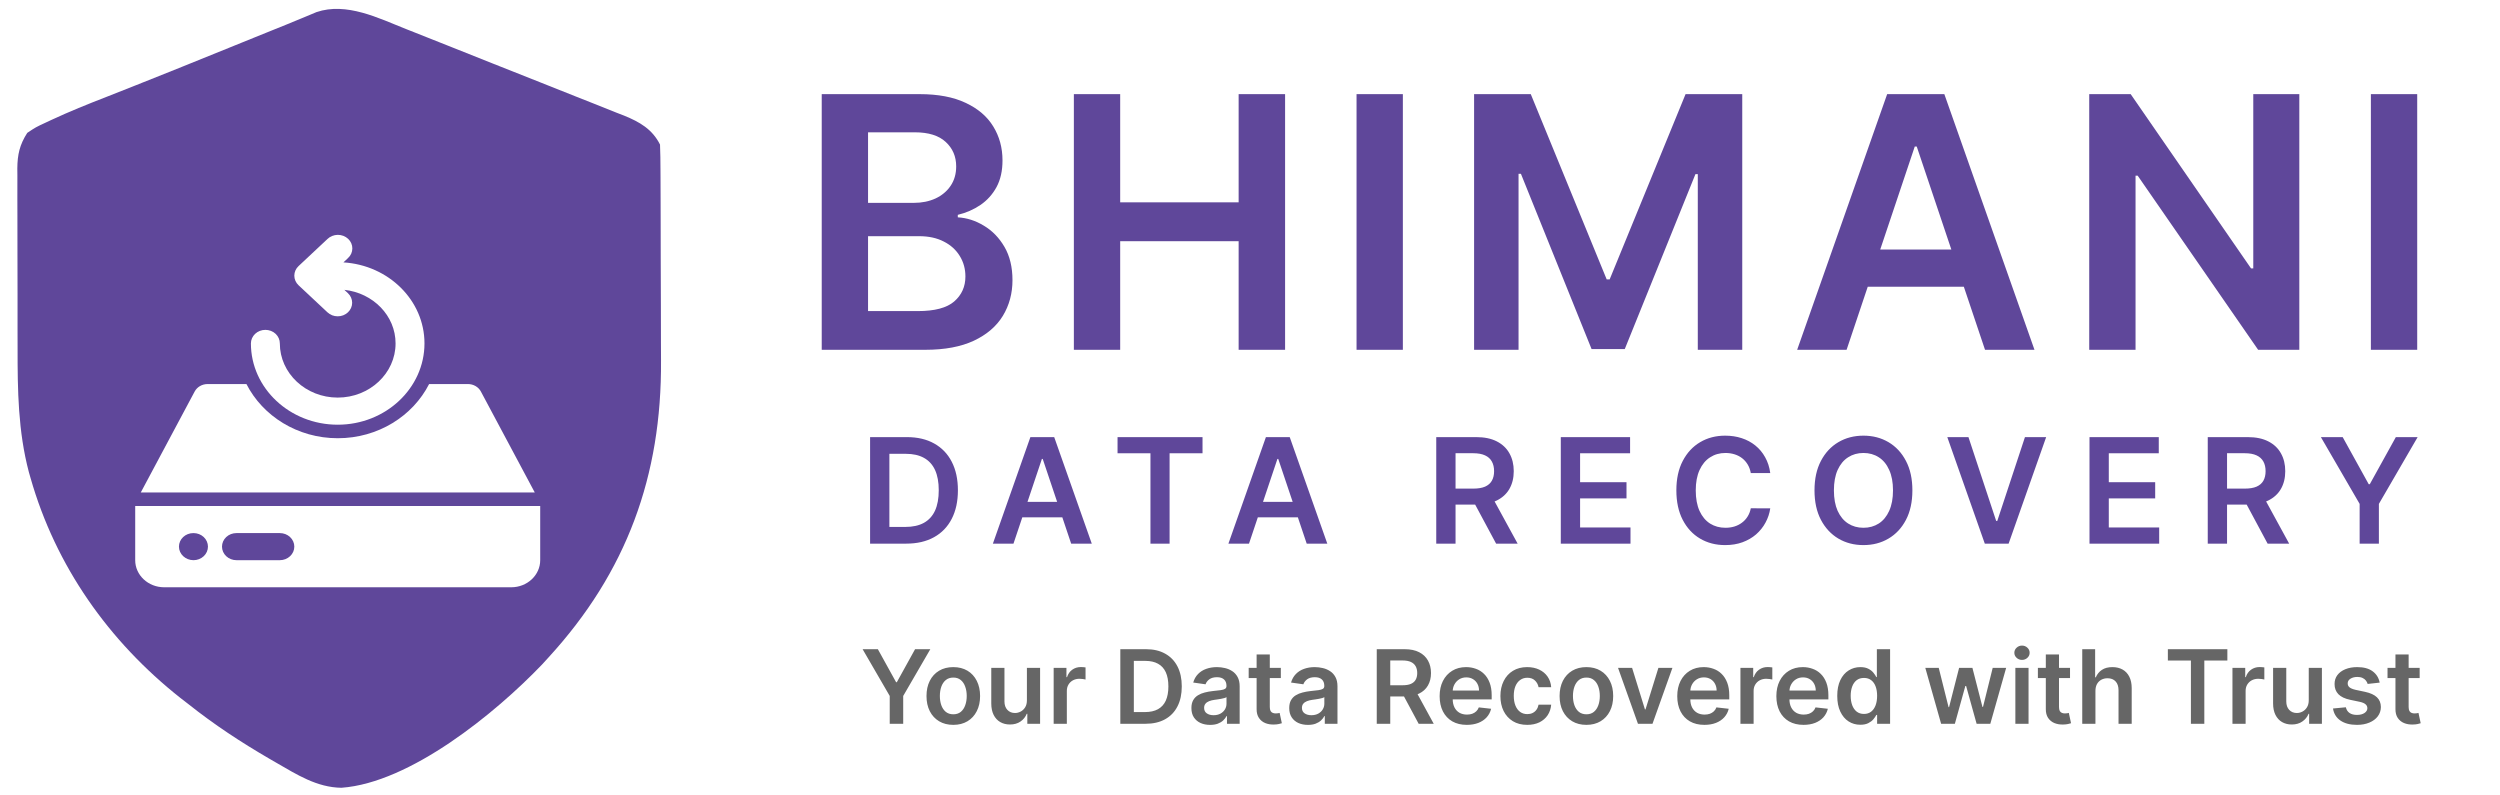 <svg width="110" height="35" viewBox="0 0 110 35" fill="none" xmlns="http://www.w3.org/2000/svg">
<path d="M17.868 1.279C18.036 1.346 18.036 1.346 18.208 1.413C18.575 1.558 18.941 1.704 19.308 1.85C19.497 1.925 19.497 1.925 19.689 2.001C20.355 2.266 21.02 2.53 21.685 2.796C22.37 3.069 23.057 3.341 23.743 3.612C24.273 3.821 24.802 4.032 25.331 4.244C25.584 4.344 25.837 4.445 26.09 4.544C26.444 4.683 26.797 4.825 27.149 4.967C27.254 5.007 27.358 5.048 27.465 5.089C28.141 5.365 28.7 5.681 29.041 6.362C29.055 6.726 29.061 7.087 29.061 7.451C29.062 7.564 29.062 7.676 29.063 7.793C29.065 8.168 29.066 8.543 29.067 8.919C29.067 9.181 29.068 9.443 29.069 9.705C29.07 10.257 29.071 10.809 29.072 11.361C29.072 12.062 29.075 12.762 29.079 13.462C29.081 14.005 29.082 14.549 29.082 15.092C29.083 15.349 29.084 15.607 29.085 15.865C29.117 20.937 27.575 25.169 24.142 28.919C24.046 29.025 23.949 29.131 23.849 29.24C21.806 31.374 18.054 34.441 15.023 34.662C13.945 34.648 13.064 34.083 12.155 33.559C12.058 33.503 11.961 33.447 11.861 33.389C10.609 32.662 9.422 31.883 8.289 30.981C8.115 30.847 8.115 30.847 7.938 30.71C4.788 28.221 2.45 24.91 1.344 21.032C1.32 20.946 1.295 20.861 1.27 20.773C0.795 18.978 0.772 17.162 0.774 15.32C0.773 15.07 0.773 14.82 0.772 14.571C0.771 14.052 0.771 13.532 0.772 13.013C0.773 12.349 0.771 11.684 0.768 11.02C0.766 10.506 0.766 9.992 0.766 9.478C0.766 9.233 0.765 8.988 0.764 8.743C0.762 8.401 0.763 8.06 0.765 7.718C0.764 7.618 0.763 7.518 0.762 7.414C0.768 6.796 0.865 6.368 1.199 5.847C1.573 5.597 1.573 5.597 2.022 5.389C2.102 5.352 2.182 5.314 2.265 5.275C3.054 4.908 3.86 4.583 4.671 4.268C5.006 4.136 5.341 4.003 5.676 3.871C5.812 3.817 5.812 3.817 5.951 3.762C7.324 3.22 8.692 2.663 10.061 2.109C10.455 1.949 10.849 1.79 11.243 1.63C11.481 1.534 11.72 1.437 11.958 1.341C12.174 1.253 12.391 1.166 12.607 1.079C12.831 0.988 13.054 0.896 13.277 0.803C13.39 0.756 13.503 0.709 13.619 0.661C13.72 0.619 13.821 0.576 13.925 0.533C15.239 0.085 16.655 0.796 17.868 1.279Z" fill="#5F479A"/>
<g filter="url(#filter0_d_2134_1682)">
<path d="M15.11 9.612L15.309 9.425C15.37 9.37 15.418 9.305 15.452 9.232C15.485 9.159 15.502 9.081 15.503 9.002C15.504 8.923 15.488 8.844 15.456 8.771C15.424 8.698 15.377 8.631 15.317 8.575C15.257 8.519 15.186 8.475 15.108 8.445C15.03 8.415 14.946 8.4 14.861 8.4C14.777 8.401 14.693 8.418 14.616 8.449C14.538 8.48 14.468 8.525 14.409 8.582L13.136 9.775C13.017 9.886 12.95 10.038 12.95 10.196C12.95 10.354 13.017 10.506 13.136 10.618L14.409 11.81C14.468 11.865 14.538 11.909 14.615 11.94C14.693 11.97 14.775 11.985 14.859 11.985C14.943 11.985 15.025 11.97 15.103 11.94C15.18 11.909 15.25 11.865 15.309 11.81C15.428 11.698 15.495 11.546 15.495 11.388C15.495 11.23 15.428 11.079 15.309 10.967L15.152 10.82C16.417 10.958 17.405 11.956 17.405 13.177C17.405 14.492 16.263 15.561 14.859 15.561C13.455 15.561 12.313 14.492 12.313 13.177C12.313 13.019 12.246 12.867 12.127 12.755C12.008 12.643 11.846 12.581 11.677 12.581C11.508 12.581 11.346 12.643 11.227 12.755C11.108 12.867 11.04 13.019 11.04 13.177C11.04 15.149 12.753 16.754 14.859 16.754C16.965 16.754 18.677 15.149 18.677 13.177C18.677 11.284 17.099 9.734 15.11 9.612ZM23.132 20.33H5.949V22.716C5.949 23.373 6.52 23.907 7.222 23.907H22.496C23.198 23.907 23.769 23.373 23.769 22.716V20.33H23.132ZM8.514 22.715C8.163 22.715 7.874 22.448 7.874 22.119C7.874 21.789 8.156 21.523 8.508 21.523H8.514C8.683 21.523 8.845 21.585 8.964 21.697C9.083 21.809 9.15 21.961 9.15 22.119C9.15 22.277 9.083 22.429 8.964 22.54C8.845 22.652 8.683 22.715 8.514 22.715ZM12.313 22.715H10.404C10.235 22.715 10.073 22.652 9.954 22.54C9.835 22.429 9.768 22.277 9.768 22.119C9.768 21.961 9.835 21.809 9.954 21.697C10.073 21.585 10.235 21.523 10.404 21.523H12.313C12.482 21.523 12.644 21.585 12.763 21.697C12.883 21.809 12.95 21.961 12.95 22.119C12.95 22.277 12.883 22.429 12.763 22.54C12.644 22.652 12.482 22.715 12.313 22.715Z" fill="white"/>
<path d="M21.159 15.294C21.106 15.195 21.025 15.112 20.924 15.054C20.824 14.996 20.708 14.965 20.59 14.965H18.881C18.164 16.372 16.634 17.349 14.862 17.349C13.09 17.349 11.56 16.372 10.843 14.965H9.134C9.016 14.965 8.9 14.996 8.799 15.054C8.699 15.112 8.618 15.195 8.565 15.294L6.195 19.734H23.529L21.159 15.294Z" fill="white"/>
</g>
<path d="M36.156 15.391V4.142H40.463C41.276 4.142 41.951 4.27 42.489 4.526C43.031 4.779 43.436 5.125 43.703 5.564C43.974 6.004 44.11 6.502 44.11 7.058C44.11 7.516 44.022 7.908 43.846 8.234C43.67 8.556 43.434 8.818 43.138 9.019C42.841 9.221 42.51 9.365 42.143 9.453V9.563C42.542 9.585 42.925 9.708 43.291 9.931C43.661 10.151 43.963 10.462 44.198 10.865C44.432 11.268 44.549 11.755 44.549 12.326C44.549 12.908 44.408 13.432 44.126 13.897C43.844 14.358 43.419 14.722 42.852 14.99C42.284 15.257 41.57 15.391 40.71 15.391H36.156ZM38.194 13.688H40.386C41.125 13.688 41.658 13.547 41.984 13.265C42.314 12.979 42.478 12.613 42.478 12.166C42.478 11.833 42.396 11.533 42.231 11.266C42.066 10.995 41.832 10.782 41.528 10.629C41.224 10.471 40.862 10.392 40.441 10.392H38.194V13.688ZM38.194 8.926H40.21C40.562 8.926 40.878 8.862 41.16 8.734C41.442 8.602 41.664 8.417 41.825 8.179C41.99 7.937 42.072 7.651 42.072 7.322C42.072 6.886 41.918 6.527 41.611 6.245C41.307 5.963 40.854 5.822 40.254 5.822H38.194V8.926ZM47.25 15.391V4.142H49.288V8.904H54.5V4.142H56.544V15.391H54.5V10.612H49.288V15.391H47.25ZM61.726 4.142V15.391H59.688V4.142H61.726ZM64.86 4.142H67.354L70.694 12.293H70.825L74.165 4.142H76.659V15.391H74.703V7.662H74.599L71.49 15.358H70.029L66.92 7.646H66.816V15.391H64.86V4.142ZM81.25 15.391H79.075L83.035 4.142H85.551L89.517 15.391H87.341L84.337 6.449H84.249L81.25 15.391ZM81.322 10.98H87.254V12.617H81.322V10.98ZM101.17 4.142V15.391H99.358L94.057 7.728H93.964V15.391H91.926V4.142H93.75L99.045 11.809H99.144V4.142H101.17ZM106.357 4.142V15.391H104.319V4.142H106.357Z" fill="#5F479A"/>
<path d="M39.873 23.92H38.284V19.233H39.905C40.37 19.233 40.77 19.327 41.104 19.514C41.44 19.701 41.697 19.968 41.877 20.318C42.057 20.667 42.148 21.085 42.148 21.572C42.148 22.06 42.057 22.48 41.875 22.831C41.695 23.181 41.435 23.451 41.095 23.638C40.756 23.826 40.349 23.92 39.873 23.92ZM39.133 23.185H39.831C40.158 23.185 40.43 23.126 40.648 23.007C40.867 22.886 41.031 22.707 41.141 22.469C41.25 22.229 41.305 21.93 41.305 21.572C41.305 21.213 41.25 20.916 41.141 20.679C41.031 20.441 40.868 20.264 40.653 20.146C40.439 20.027 40.174 19.968 39.857 19.968H39.133V23.185ZM44.593 23.92H43.687L45.337 19.233H46.385L48.038 23.92H47.131L45.88 20.194H45.843L44.593 23.92ZM44.623 22.082H47.095V22.764H44.623V22.082ZM49.172 19.945V19.233H52.911V19.945H51.462V23.92H50.62V19.945H49.172ZM54.956 23.92H54.05L55.7 19.233H56.748L58.401 23.92H57.495L56.243 20.194H56.206L54.956 23.92ZM54.986 22.082H57.458V22.764H54.986V22.082ZM63.195 23.92V19.233H64.952C65.312 19.233 65.614 19.295 65.859 19.421C66.104 19.546 66.29 19.721 66.415 19.947C66.541 20.171 66.605 20.433 66.605 20.732C66.605 21.032 66.54 21.293 66.412 21.515C66.286 21.734 66.099 21.904 65.852 22.025C65.605 22.144 65.301 22.203 64.941 22.203H63.689V21.499H64.826C65.037 21.499 65.209 21.47 65.344 21.412C65.478 21.352 65.577 21.266 65.641 21.153C65.707 21.039 65.74 20.898 65.74 20.732C65.74 20.566 65.707 20.424 65.641 20.306C65.576 20.187 65.476 20.097 65.341 20.036C65.207 19.974 65.034 19.942 64.822 19.942H64.044V23.92H63.195ZM65.616 21.796L66.776 23.92H65.829L64.689 21.796H65.616ZM68.675 23.92V19.233H71.724V19.945H69.524V21.217H71.566V21.929H69.524V23.208H71.742V23.92H68.675ZM77.891 20.814H77.035C77.01 20.674 76.965 20.55 76.9 20.441C76.834 20.331 76.752 20.238 76.655 20.162C76.557 20.086 76.446 20.029 76.321 19.99C76.197 19.951 76.064 19.931 75.92 19.931C75.665 19.931 75.439 19.995 75.243 20.123C75.046 20.25 74.892 20.436 74.78 20.682C74.669 20.926 74.613 21.224 74.613 21.576C74.613 21.935 74.669 22.237 74.78 22.483C74.893 22.727 75.047 22.911 75.243 23.037C75.439 23.16 75.665 23.222 75.918 23.222C76.058 23.222 76.189 23.204 76.311 23.167C76.435 23.129 76.546 23.073 76.643 23C76.743 22.927 76.826 22.837 76.893 22.73C76.961 22.623 77.009 22.501 77.035 22.364L77.891 22.368C77.859 22.591 77.789 22.8 77.682 22.995C77.577 23.191 77.439 23.363 77.268 23.513C77.097 23.66 76.897 23.776 76.668 23.86C76.44 23.943 76.186 23.984 75.906 23.984C75.495 23.984 75.127 23.889 74.803 23.698C74.48 23.507 74.225 23.232 74.039 22.872C73.853 22.512 73.76 22.08 73.76 21.576C73.76 21.071 73.853 20.64 74.041 20.281C74.229 19.921 74.484 19.646 74.808 19.455C75.131 19.264 75.498 19.169 75.906 19.169C76.167 19.169 76.41 19.205 76.634 19.279C76.859 19.352 77.058 19.459 77.234 19.601C77.409 19.742 77.553 19.914 77.666 20.119C77.781 20.322 77.856 20.553 77.891 20.814ZM84.145 21.576C84.145 22.081 84.051 22.514 83.862 22.874C83.674 23.233 83.418 23.507 83.093 23.698C82.769 23.889 82.402 23.984 81.992 23.984C81.581 23.984 81.214 23.889 80.889 23.698C80.565 23.506 80.309 23.23 80.12 22.872C79.932 22.512 79.838 22.08 79.838 21.576C79.838 21.071 79.932 20.64 80.12 20.281C80.309 19.921 80.565 19.646 80.889 19.455C81.214 19.264 81.581 19.169 81.992 19.169C82.402 19.169 82.769 19.264 83.093 19.455C83.418 19.646 83.674 19.921 83.862 20.281C84.051 20.64 84.145 21.071 84.145 21.576ZM83.292 21.576C83.292 21.221 83.236 20.921 83.124 20.677C83.015 20.431 82.862 20.246 82.667 20.121C82.472 19.994 82.246 19.931 81.992 19.931C81.737 19.931 81.512 19.994 81.317 20.121C81.121 20.246 80.968 20.431 80.856 20.677C80.747 20.921 80.692 21.221 80.692 21.576C80.692 21.932 80.747 22.233 80.856 22.478C80.968 22.722 81.121 22.908 81.317 23.034C81.512 23.159 81.737 23.222 81.992 23.222C82.246 23.222 82.472 23.159 82.667 23.034C82.862 22.908 83.015 22.722 83.124 22.478C83.236 22.233 83.292 21.932 83.292 21.576ZM86.612 19.233L87.832 22.922H87.88L89.098 19.233H90.031L88.379 23.92H87.331L85.681 19.233H86.612ZM91.938 23.92V19.233H94.986V19.945H92.787V21.217H94.828V21.929H92.787V23.208H95.004V23.92H91.938ZM97.141 23.92V19.233H98.899C99.259 19.233 99.561 19.295 99.805 19.421C100.051 19.546 100.236 19.721 100.361 19.947C100.488 20.171 100.551 20.433 100.551 20.732C100.551 21.032 100.487 21.293 100.359 21.515C100.232 21.734 100.046 21.904 99.798 22.025C99.551 22.144 99.248 22.203 98.888 22.203H97.636V21.499H98.773C98.984 21.499 99.156 21.47 99.29 21.412C99.425 21.352 99.524 21.266 99.588 21.153C99.653 21.039 99.686 20.898 99.686 20.732C99.686 20.566 99.653 20.424 99.588 20.306C99.522 20.187 99.422 20.097 99.288 20.036C99.154 19.974 98.981 19.942 98.769 19.942H97.99V23.92H97.141ZM99.563 21.796L100.723 23.92H99.775L98.636 21.796H99.563ZM102.119 19.233H103.078L104.224 21.306H104.27L105.417 19.233H106.376L104.671 22.171V23.92H103.824V22.171L102.119 19.233Z" fill="#5F479A"/>
<path d="M37.955 28.565H38.626L39.428 30.016H39.461L40.263 28.565H40.934L39.741 30.622V31.846H39.148V30.622L37.955 28.565ZM41.945 31.894C41.705 31.894 41.496 31.841 41.32 31.735C41.144 31.629 41.007 31.482 40.91 31.291C40.814 31.101 40.766 30.879 40.766 30.625C40.766 30.371 40.814 30.148 40.91 29.957C41.007 29.766 41.144 29.617 41.32 29.512C41.496 29.406 41.705 29.353 41.945 29.353C42.185 29.353 42.393 29.406 42.57 29.512C42.746 29.617 42.882 29.766 42.978 29.957C43.075 30.148 43.124 30.371 43.124 30.625C43.124 30.879 43.075 31.101 42.978 31.291C42.882 31.482 42.746 31.629 42.57 31.735C42.393 31.841 42.185 31.894 41.945 31.894ZM41.948 31.429C42.078 31.429 42.187 31.393 42.275 31.322C42.362 31.249 42.428 31.152 42.47 31.03C42.514 30.909 42.536 30.773 42.536 30.623C42.536 30.473 42.514 30.337 42.47 30.215C42.428 30.092 42.362 29.994 42.275 29.922C42.187 29.849 42.078 29.813 41.948 29.813C41.815 29.813 41.703 29.849 41.615 29.922C41.527 29.994 41.462 30.092 41.418 30.215C41.375 30.337 41.354 30.473 41.354 30.623C41.354 30.773 41.375 30.909 41.418 31.03C41.462 31.152 41.527 31.249 41.615 31.322C41.703 31.393 41.815 31.429 41.948 31.429ZM45.184 30.811V29.385H45.764V31.846H45.202V31.408H45.176C45.121 31.546 45.03 31.659 44.903 31.746C44.777 31.834 44.621 31.878 44.436 31.878C44.275 31.878 44.133 31.842 44.009 31.77C43.886 31.698 43.79 31.593 43.72 31.455C43.651 31.316 43.616 31.148 43.616 30.952V29.385H44.196V30.862C44.196 31.018 44.239 31.142 44.324 31.234C44.41 31.326 44.522 31.372 44.661 31.372C44.746 31.372 44.829 31.351 44.909 31.309C44.989 31.267 45.055 31.205 45.106 31.123C45.158 31.04 45.184 30.936 45.184 30.811ZM46.361 31.846V29.385H46.923V29.795H46.949C46.994 29.653 47.071 29.544 47.179 29.467C47.289 29.389 47.415 29.35 47.556 29.35C47.588 29.35 47.624 29.351 47.663 29.355C47.704 29.357 47.737 29.36 47.764 29.366V29.899C47.74 29.891 47.701 29.883 47.647 29.877C47.595 29.869 47.544 29.866 47.495 29.866C47.389 29.866 47.294 29.889 47.21 29.934C47.127 29.979 47.061 30.042 47.013 30.122C46.965 30.202 46.941 30.294 46.941 30.399V31.846H46.361ZM50.406 31.846H49.294V28.565H50.428C50.754 28.565 51.034 28.63 51.268 28.762C51.503 28.892 51.683 29.079 51.809 29.324C51.935 29.569 51.998 29.861 51.998 30.202C51.998 30.544 51.935 30.837 51.808 31.083C51.682 31.329 51.5 31.517 51.261 31.649C51.024 31.78 50.739 31.846 50.406 31.846ZM49.889 31.331H50.377C50.606 31.331 50.796 31.29 50.949 31.206C51.102 31.122 51.217 30.997 51.294 30.83C51.37 30.662 51.409 30.453 51.409 30.202C51.409 29.951 51.37 29.743 51.294 29.577C51.217 29.411 51.103 29.286 50.952 29.204C50.803 29.121 50.617 29.079 50.395 29.079H49.889V31.331ZM53.245 31.895C53.09 31.895 52.949 31.868 52.824 31.812C52.7 31.756 52.602 31.672 52.529 31.562C52.458 31.452 52.422 31.317 52.422 31.155C52.422 31.016 52.448 30.902 52.499 30.811C52.55 30.72 52.62 30.647 52.709 30.593C52.797 30.538 52.897 30.497 53.008 30.47C53.121 30.441 53.236 30.42 53.356 30.407C53.5 30.392 53.617 30.379 53.707 30.367C53.797 30.354 53.862 30.335 53.902 30.309C53.944 30.283 53.965 30.241 53.965 30.186V30.176C53.965 30.056 53.929 29.962 53.858 29.896C53.786 29.83 53.683 29.797 53.548 29.797C53.406 29.797 53.294 29.828 53.21 29.89C53.128 29.952 53.072 30.025 53.044 30.109L52.502 30.032C52.545 29.883 52.615 29.758 52.714 29.657C52.812 29.556 52.932 29.48 53.074 29.43C53.216 29.379 53.373 29.353 53.545 29.353C53.664 29.353 53.782 29.367 53.899 29.395C54.017 29.422 54.124 29.468 54.221 29.532C54.318 29.595 54.396 29.681 54.455 29.79C54.515 29.899 54.545 30.035 54.545 30.199V31.846H53.987V31.508H53.968C53.933 31.576 53.883 31.64 53.819 31.7C53.756 31.759 53.676 31.806 53.58 31.843C53.485 31.878 53.374 31.895 53.245 31.895ZM53.396 31.469C53.513 31.469 53.614 31.446 53.699 31.4C53.784 31.353 53.85 31.291 53.896 31.215C53.943 31.138 53.966 31.054 53.966 30.963V30.673C53.948 30.688 53.917 30.702 53.873 30.715C53.831 30.727 53.783 30.739 53.729 30.748C53.676 30.758 53.623 30.767 53.571 30.774C53.518 30.781 53.473 30.788 53.435 30.793C53.348 30.805 53.271 30.824 53.202 30.851C53.134 30.878 53.08 30.915 53.041 30.963C53.001 31.01 52.981 31.071 52.981 31.146C52.981 31.252 53.02 31.333 53.098 31.387C53.176 31.442 53.275 31.469 53.396 31.469ZM56.357 29.385V29.834H54.942V29.385H56.357ZM55.291 28.796H55.871V31.106C55.871 31.183 55.883 31.243 55.907 31.285C55.931 31.326 55.963 31.353 56.003 31.368C56.042 31.383 56.086 31.391 56.134 31.391C56.17 31.391 56.203 31.388 56.233 31.383C56.264 31.377 56.288 31.373 56.304 31.368L56.401 31.822C56.37 31.832 56.326 31.844 56.269 31.857C56.212 31.87 56.142 31.877 56.06 31.879C55.915 31.884 55.784 31.862 55.668 31.814C55.551 31.765 55.459 31.689 55.391 31.586C55.323 31.484 55.29 31.355 55.291 31.202V28.796ZM57.55 31.895C57.394 31.895 57.253 31.868 57.128 31.812C57.005 31.756 56.906 31.672 56.834 31.562C56.762 31.452 56.726 31.317 56.726 31.155C56.726 31.016 56.752 30.902 56.803 30.811C56.855 30.72 56.924 30.647 57.013 30.593C57.102 30.538 57.202 30.497 57.313 30.47C57.425 30.441 57.541 30.42 57.66 30.407C57.804 30.392 57.921 30.379 58.011 30.367C58.101 30.354 58.166 30.335 58.207 30.309C58.248 30.283 58.269 30.241 58.269 30.186V30.176C58.269 30.056 58.233 29.962 58.162 29.896C58.09 29.83 57.987 29.797 57.852 29.797C57.711 29.797 57.598 29.828 57.514 29.89C57.432 29.952 57.377 30.025 57.348 30.109L56.806 30.032C56.849 29.883 56.92 29.758 57.018 29.657C57.116 29.556 57.236 29.48 57.378 29.43C57.52 29.379 57.677 29.353 57.849 29.353C57.968 29.353 58.086 29.367 58.203 29.395C58.321 29.422 58.428 29.468 58.525 29.532C58.623 29.595 58.7 29.681 58.759 29.79C58.819 29.899 58.849 30.035 58.849 30.199V31.846H58.291V31.508H58.272C58.237 31.576 58.187 31.64 58.123 31.7C58.06 31.759 57.981 31.806 57.885 31.843C57.789 31.878 57.678 31.895 57.55 31.895ZM57.7 31.469C57.817 31.469 57.918 31.446 58.003 31.4C58.089 31.353 58.154 31.291 58.2 31.215C58.247 31.138 58.271 31.054 58.271 30.963V30.673C58.252 30.688 58.221 30.702 58.178 30.715C58.135 30.727 58.087 30.739 58.034 30.748C57.98 30.758 57.927 30.767 57.875 30.774C57.823 30.781 57.777 30.788 57.739 30.793C57.652 30.805 57.575 30.824 57.507 30.851C57.438 30.878 57.384 30.915 57.345 30.963C57.305 31.01 57.285 31.071 57.285 31.146C57.285 31.252 57.324 31.333 57.402 31.387C57.48 31.442 57.58 31.469 57.7 31.469ZM60.577 31.846V28.565H61.807C62.059 28.565 62.271 28.609 62.441 28.696C62.614 28.784 62.743 28.907 62.831 29.065C62.919 29.222 62.964 29.405 62.964 29.614C62.964 29.825 62.919 30.007 62.829 30.162C62.741 30.316 62.61 30.435 62.437 30.519C62.264 30.602 62.051 30.644 61.799 30.644H60.923V30.151H61.719C61.866 30.151 61.987 30.131 62.081 30.09C62.175 30.048 62.245 29.988 62.289 29.909C62.335 29.829 62.358 29.73 62.358 29.614C62.358 29.498 62.335 29.398 62.289 29.316C62.243 29.233 62.173 29.17 62.08 29.127C61.986 29.083 61.864 29.061 61.716 29.061H61.171V31.846H60.577ZM62.272 30.359L63.084 31.846H62.421L61.623 30.359H62.272ZM64.539 31.894C64.293 31.894 64.08 31.843 63.9 31.74C63.722 31.636 63.585 31.49 63.488 31.301C63.392 31.111 63.344 30.887 63.344 30.63C63.344 30.377 63.392 30.154 63.488 29.963C63.586 29.771 63.721 29.622 63.895 29.515C64.069 29.407 64.274 29.353 64.509 29.353C64.661 29.353 64.804 29.378 64.938 29.427C65.074 29.475 65.194 29.549 65.297 29.651C65.402 29.752 65.484 29.882 65.544 30.039C65.604 30.195 65.634 30.38 65.634 30.596V30.774H63.617V30.383H65.078C65.077 30.272 65.053 30.173 65.006 30.087C64.959 29.999 64.893 29.93 64.808 29.88C64.725 29.83 64.628 29.805 64.517 29.805C64.398 29.805 64.294 29.834 64.204 29.891C64.115 29.948 64.045 30.023 63.995 30.116C63.946 30.207 63.92 30.308 63.919 30.418V30.759C63.919 30.903 63.946 31.026 63.998 31.128C64.05 31.23 64.123 31.307 64.217 31.362C64.311 31.415 64.421 31.442 64.547 31.442C64.632 31.442 64.708 31.43 64.776 31.407C64.845 31.382 64.904 31.346 64.954 31.299C65.004 31.252 65.042 31.194 65.068 31.125L65.609 31.186C65.575 31.329 65.51 31.454 65.414 31.561C65.319 31.666 65.197 31.748 65.049 31.807C64.9 31.865 64.731 31.894 64.539 31.894ZM67.198 31.894C66.952 31.894 66.741 31.84 66.565 31.732C66.39 31.624 66.254 31.475 66.159 31.285C66.065 31.094 66.018 30.874 66.018 30.625C66.018 30.375 66.067 30.154 66.163 29.963C66.259 29.771 66.394 29.622 66.57 29.515C66.746 29.407 66.954 29.353 67.194 29.353C67.394 29.353 67.571 29.39 67.725 29.463C67.879 29.536 68.003 29.639 68.095 29.773C68.186 29.905 68.239 30.06 68.252 30.237H67.697C67.675 30.119 67.621 30.02 67.537 29.941C67.454 29.861 67.342 29.821 67.202 29.821C67.084 29.821 66.98 29.853 66.89 29.917C66.8 29.98 66.73 30.071 66.68 30.189C66.631 30.308 66.606 30.45 66.606 30.615C66.606 30.783 66.631 30.927 66.68 31.048C66.729 31.168 66.798 31.26 66.887 31.325C66.976 31.389 67.082 31.421 67.202 31.421C67.288 31.421 67.364 31.405 67.431 31.373C67.5 31.34 67.557 31.293 67.603 31.23C67.649 31.169 67.68 31.093 67.697 31.005H68.252C68.238 31.179 68.186 31.333 68.098 31.468C68.009 31.601 67.888 31.706 67.736 31.782C67.583 31.856 67.404 31.894 67.198 31.894ZM69.801 31.894C69.561 31.894 69.353 31.841 69.176 31.735C69 31.629 68.864 31.482 68.766 31.291C68.67 31.101 68.622 30.879 68.622 30.625C68.622 30.371 68.67 30.148 68.766 29.957C68.864 29.766 69 29.617 69.176 29.512C69.353 29.406 69.561 29.353 69.801 29.353C70.041 29.353 70.25 29.406 70.426 29.512C70.602 29.617 70.738 29.766 70.835 29.957C70.932 30.148 70.98 30.371 70.98 30.625C70.98 30.879 70.932 31.101 70.835 31.291C70.738 31.482 70.602 31.629 70.426 31.735C70.25 31.841 70.041 31.894 69.801 31.894ZM69.804 31.429C69.935 31.429 70.044 31.393 70.131 31.322C70.219 31.249 70.284 31.152 70.327 31.03C70.371 30.909 70.392 30.773 70.392 30.623C70.392 30.473 70.371 30.337 70.327 30.215C70.284 30.092 70.219 29.994 70.131 29.922C70.044 29.849 69.935 29.813 69.804 29.813C69.671 29.813 69.56 29.849 69.471 29.922C69.384 29.994 69.318 30.092 69.274 30.215C69.231 30.337 69.21 30.473 69.21 30.623C69.21 30.773 69.231 30.909 69.274 31.03C69.318 31.152 69.384 31.249 69.471 31.322C69.56 31.393 69.671 31.429 69.804 31.429ZM73.587 29.385L72.71 31.846H72.07L71.193 29.385H71.812L72.377 31.213H72.403L72.97 29.385H73.587ZM74.994 31.894C74.747 31.894 74.534 31.843 74.355 31.74C74.176 31.636 74.039 31.49 73.943 31.301C73.847 31.111 73.799 30.887 73.799 30.63C73.799 30.377 73.847 30.154 73.943 29.963C74.04 29.771 74.176 29.622 74.35 29.515C74.524 29.407 74.728 29.353 74.963 29.353C75.115 29.353 75.258 29.378 75.393 29.427C75.528 29.475 75.648 29.549 75.751 29.651C75.856 29.752 75.938 29.882 75.998 30.039C76.058 30.195 76.088 30.38 76.088 30.596V30.774H74.071V30.383H75.532C75.531 30.272 75.507 30.173 75.46 30.087C75.413 29.999 75.347 29.93 75.263 29.88C75.18 29.83 75.082 29.805 74.971 29.805C74.853 29.805 74.749 29.834 74.659 29.891C74.569 29.948 74.499 30.023 74.449 30.116C74.4 30.207 74.375 30.308 74.374 30.418V30.759C74.374 30.903 74.4 31.026 74.452 31.128C74.505 31.23 74.578 31.307 74.672 31.362C74.766 31.415 74.876 31.442 75.002 31.442C75.086 31.442 75.162 31.43 75.231 31.407C75.299 31.382 75.359 31.346 75.409 31.299C75.459 31.252 75.497 31.194 75.522 31.125L76.064 31.186C76.03 31.329 75.965 31.454 75.868 31.561C75.773 31.666 75.652 31.748 75.503 31.807C75.355 31.865 75.185 31.894 74.994 31.894ZM76.579 31.846V29.385H77.141V29.795H77.166C77.211 29.653 77.288 29.544 77.397 29.467C77.507 29.389 77.633 29.35 77.774 29.35C77.806 29.35 77.841 29.351 77.881 29.355C77.922 29.357 77.955 29.36 77.982 29.366V29.899C77.957 29.891 77.918 29.883 77.865 29.877C77.813 29.869 77.762 29.866 77.713 29.866C77.607 29.866 77.512 29.889 77.428 29.934C77.344 29.979 77.279 30.042 77.231 30.122C77.183 30.202 77.159 30.294 77.159 30.399V31.846H76.579ZM79.355 31.894C79.109 31.894 78.895 31.843 78.716 31.74C78.538 31.636 78.4 31.49 78.304 31.301C78.208 31.111 78.16 30.887 78.16 30.63C78.16 30.377 78.208 30.154 78.304 29.963C78.401 29.771 78.537 29.622 78.711 29.515C78.885 29.407 79.09 29.353 79.325 29.353C79.477 29.353 79.62 29.378 79.754 29.427C79.89 29.475 80.009 29.549 80.113 29.651C80.218 29.752 80.3 29.882 80.36 30.039C80.419 30.195 80.449 30.38 80.449 30.596V30.774H78.433V30.383H79.894C79.892 30.272 79.868 30.173 79.822 30.087C79.775 29.999 79.709 29.93 79.624 29.88C79.541 29.83 79.444 29.805 79.333 29.805C79.214 29.805 79.11 29.834 79.02 29.891C78.931 29.948 78.861 30.023 78.811 30.116C78.761 30.207 78.736 30.308 78.735 30.418V30.759C78.735 30.903 78.761 31.026 78.814 31.128C78.866 31.23 78.939 31.307 79.033 31.362C79.127 31.415 79.237 31.442 79.363 31.442C79.448 31.442 79.524 31.43 79.592 31.407C79.661 31.382 79.72 31.346 79.77 31.299C79.82 31.252 79.858 31.194 79.884 31.125L80.425 31.186C80.391 31.329 80.326 31.454 80.23 31.561C80.135 31.666 80.013 31.748 79.865 31.807C79.716 31.865 79.546 31.894 79.355 31.894ZM81.853 31.889C81.66 31.889 81.487 31.839 81.334 31.74C81.181 31.641 81.061 31.497 80.972 31.307C80.883 31.118 80.839 30.889 80.839 30.619C80.839 30.345 80.884 30.114 80.974 29.927C81.064 29.737 81.187 29.595 81.341 29.499C81.494 29.402 81.666 29.353 81.855 29.353C81.999 29.353 82.118 29.378 82.21 29.427C82.303 29.475 82.377 29.533 82.431 29.601C82.486 29.669 82.528 29.732 82.558 29.792H82.582V28.565H83.164V31.846H82.593V31.458H82.558C82.528 31.518 82.485 31.581 82.428 31.649C82.372 31.715 82.297 31.771 82.204 31.819C82.111 31.866 81.994 31.889 81.853 31.889ZM82.015 31.413C82.138 31.413 82.243 31.38 82.329 31.314C82.415 31.247 82.481 31.153 82.526 31.034C82.571 30.914 82.593 30.774 82.593 30.615C82.593 30.456 82.571 30.318 82.526 30.2C82.482 30.083 82.417 29.992 82.331 29.927C82.245 29.861 82.14 29.829 82.015 29.829C81.886 29.829 81.778 29.862 81.691 29.93C81.605 29.997 81.54 30.09 81.496 30.208C81.452 30.327 81.43 30.463 81.43 30.615C81.43 30.769 81.452 30.906 81.496 31.027C81.541 31.147 81.606 31.241 81.693 31.311C81.781 31.379 81.888 31.413 82.015 31.413ZM85.409 31.846L84.713 29.385H85.304L85.737 31.115H85.759L86.201 29.385H86.786L87.228 31.106H87.252L87.679 29.385H88.271L87.574 31.846H86.971L86.509 30.183H86.475L86.014 31.846H85.409ZM88.676 31.846V29.385H89.256V31.846H88.676ZM88.968 29.036C88.876 29.036 88.797 29.005 88.731 28.944C88.665 28.883 88.631 28.808 88.631 28.722C88.631 28.634 88.665 28.56 88.731 28.499C88.797 28.437 88.876 28.406 88.968 28.406C89.061 28.406 89.14 28.437 89.205 28.499C89.271 28.56 89.304 28.634 89.304 28.722C89.304 28.808 89.271 28.883 89.205 28.944C89.14 29.005 89.061 29.036 88.968 29.036ZM91.081 29.385V29.834H89.667V29.385H91.081ZM90.016 28.796H90.596V31.106C90.596 31.183 90.608 31.243 90.631 31.285C90.656 31.326 90.688 31.353 90.727 31.368C90.767 31.383 90.811 31.391 90.859 31.391C90.895 31.391 90.928 31.388 90.958 31.383C90.989 31.377 91.012 31.373 91.028 31.368L91.126 31.822C91.095 31.832 91.051 31.844 90.993 31.857C90.936 31.87 90.867 31.877 90.785 31.879C90.64 31.884 90.509 31.862 90.392 31.814C90.276 31.765 90.184 31.689 90.115 31.586C90.048 31.484 90.015 31.355 90.016 31.202V28.796ZM92.199 30.404V31.846H91.619V28.565H92.186V29.803H92.215C92.273 29.664 92.362 29.555 92.483 29.475C92.604 29.393 92.759 29.353 92.947 29.353C93.118 29.353 93.267 29.389 93.394 29.46C93.521 29.532 93.62 29.637 93.689 29.774C93.759 29.912 93.795 30.08 93.795 30.279V31.846H93.215V30.369C93.215 30.203 93.172 30.074 93.087 29.983C93.002 29.89 92.884 29.843 92.731 29.843C92.628 29.843 92.537 29.866 92.455 29.91C92.375 29.954 92.312 30.018 92.266 30.101C92.222 30.184 92.199 30.285 92.199 30.404ZM95.386 29.063V28.565H98.004V29.063H96.99V31.846H96.4V29.063H95.386ZM98.228 31.846V29.385H98.79V29.795H98.815C98.86 29.653 98.937 29.544 99.046 29.467C99.156 29.389 99.282 29.35 99.423 29.35C99.455 29.35 99.49 29.351 99.53 29.355C99.57 29.357 99.604 29.36 99.631 29.366V29.899C99.606 29.891 99.567 29.883 99.514 29.877C99.462 29.869 99.411 29.866 99.362 29.866C99.256 29.866 99.161 29.889 99.077 29.934C98.993 29.979 98.928 30.042 98.879 30.122C98.831 30.202 98.807 30.294 98.807 30.399V31.846H98.228ZM101.585 30.811V29.385H102.164V31.846H101.602V31.408H101.577C101.521 31.546 101.43 31.659 101.303 31.746C101.177 31.834 101.021 31.878 100.836 31.878C100.675 31.878 100.533 31.842 100.409 31.77C100.286 31.698 100.19 31.593 100.12 31.455C100.051 31.316 100.016 31.148 100.016 30.952V29.385H100.596V30.862C100.596 31.018 100.639 31.142 100.724 31.234C100.81 31.326 100.922 31.372 101.061 31.372C101.146 31.372 101.229 31.351 101.309 31.309C101.389 31.267 101.455 31.205 101.506 31.123C101.558 31.04 101.585 30.936 101.585 30.811ZM104.706 30.035L104.177 30.093C104.162 30.04 104.136 29.989 104.098 29.942C104.062 29.895 104.013 29.858 103.951 29.829C103.889 29.8 103.813 29.785 103.724 29.785C103.603 29.785 103.501 29.812 103.419 29.864C103.338 29.916 103.298 29.984 103.299 30.067C103.298 30.139 103.324 30.197 103.378 30.242C103.432 30.287 103.522 30.324 103.647 30.353L104.066 30.442C104.299 30.492 104.472 30.572 104.586 30.681C104.7 30.79 104.757 30.933 104.759 31.109C104.757 31.264 104.712 31.4 104.622 31.519C104.534 31.636 104.41 31.728 104.252 31.794C104.094 31.861 103.913 31.894 103.708 31.894C103.406 31.894 103.164 31.831 102.98 31.705C102.797 31.578 102.687 31.401 102.652 31.174L103.217 31.12C103.243 31.231 103.297 31.315 103.381 31.372C103.464 31.428 103.572 31.456 103.706 31.456C103.844 31.456 103.954 31.428 104.038 31.372C104.122 31.315 104.164 31.245 104.164 31.162C104.164 31.091 104.137 31.033 104.082 30.987C104.029 30.941 103.946 30.906 103.833 30.881L103.413 30.793C103.177 30.744 103.002 30.661 102.889 30.545C102.776 30.427 102.72 30.279 102.721 30.099C102.72 29.948 102.761 29.817 102.844 29.705C102.928 29.593 103.045 29.507 103.195 29.446C103.346 29.384 103.519 29.353 103.716 29.353C104.004 29.353 104.231 29.414 104.396 29.537C104.563 29.66 104.666 29.826 104.706 30.035ZM106.465 29.385V29.834H105.051V29.385H106.465ZM105.4 28.796H105.98V31.106C105.98 31.183 105.992 31.243 106.015 31.285C106.04 31.326 106.072 31.353 106.111 31.368C106.151 31.383 106.195 31.391 106.243 31.391C106.279 31.391 106.312 31.388 106.342 31.383C106.373 31.377 106.397 31.373 106.413 31.368L106.51 31.822C106.479 31.832 106.435 31.844 106.377 31.857C106.321 31.87 106.251 31.877 106.169 31.879C106.024 31.884 105.893 31.862 105.777 31.814C105.66 31.765 105.568 31.689 105.499 31.586C105.432 31.484 105.399 31.355 105.4 31.202V28.796Z" fill="#666666"/>
<defs>
<filter id="filter0_d_2134_1682" x="4.66" y="8.4" width="20.398" height="18.73" filterUnits="userSpaceOnUse" color-interpolation-filters="sRGB">
<feFlood flood-opacity="0" result="BackgroundImageFix"/>
<feColorMatrix in="SourceAlpha" type="matrix" values="0 0 0 0 0 0 0 0 0 0 0 0 0 0 0 0 0 0 127 0" result="hardAlpha"/>
<feOffset dy="1.933"/>
<feGaussianBlur stdDeviation="0.644"/>
<feComposite in2="hardAlpha" operator="out"/>
<feColorMatrix type="matrix" values="0 0 0 0 0 0 0 0 0 0 0 0 0 0 0 0 0 0 0.25 0"/>
<feBlend mode="normal" in2="BackgroundImageFix" result="effect1_dropShadow_2134_1682"/>
<feBlend mode="normal" in="SourceGraphic" in2="effect1_dropShadow_2134_1682" result="shape"/>
</filter>
</defs>
</svg>
